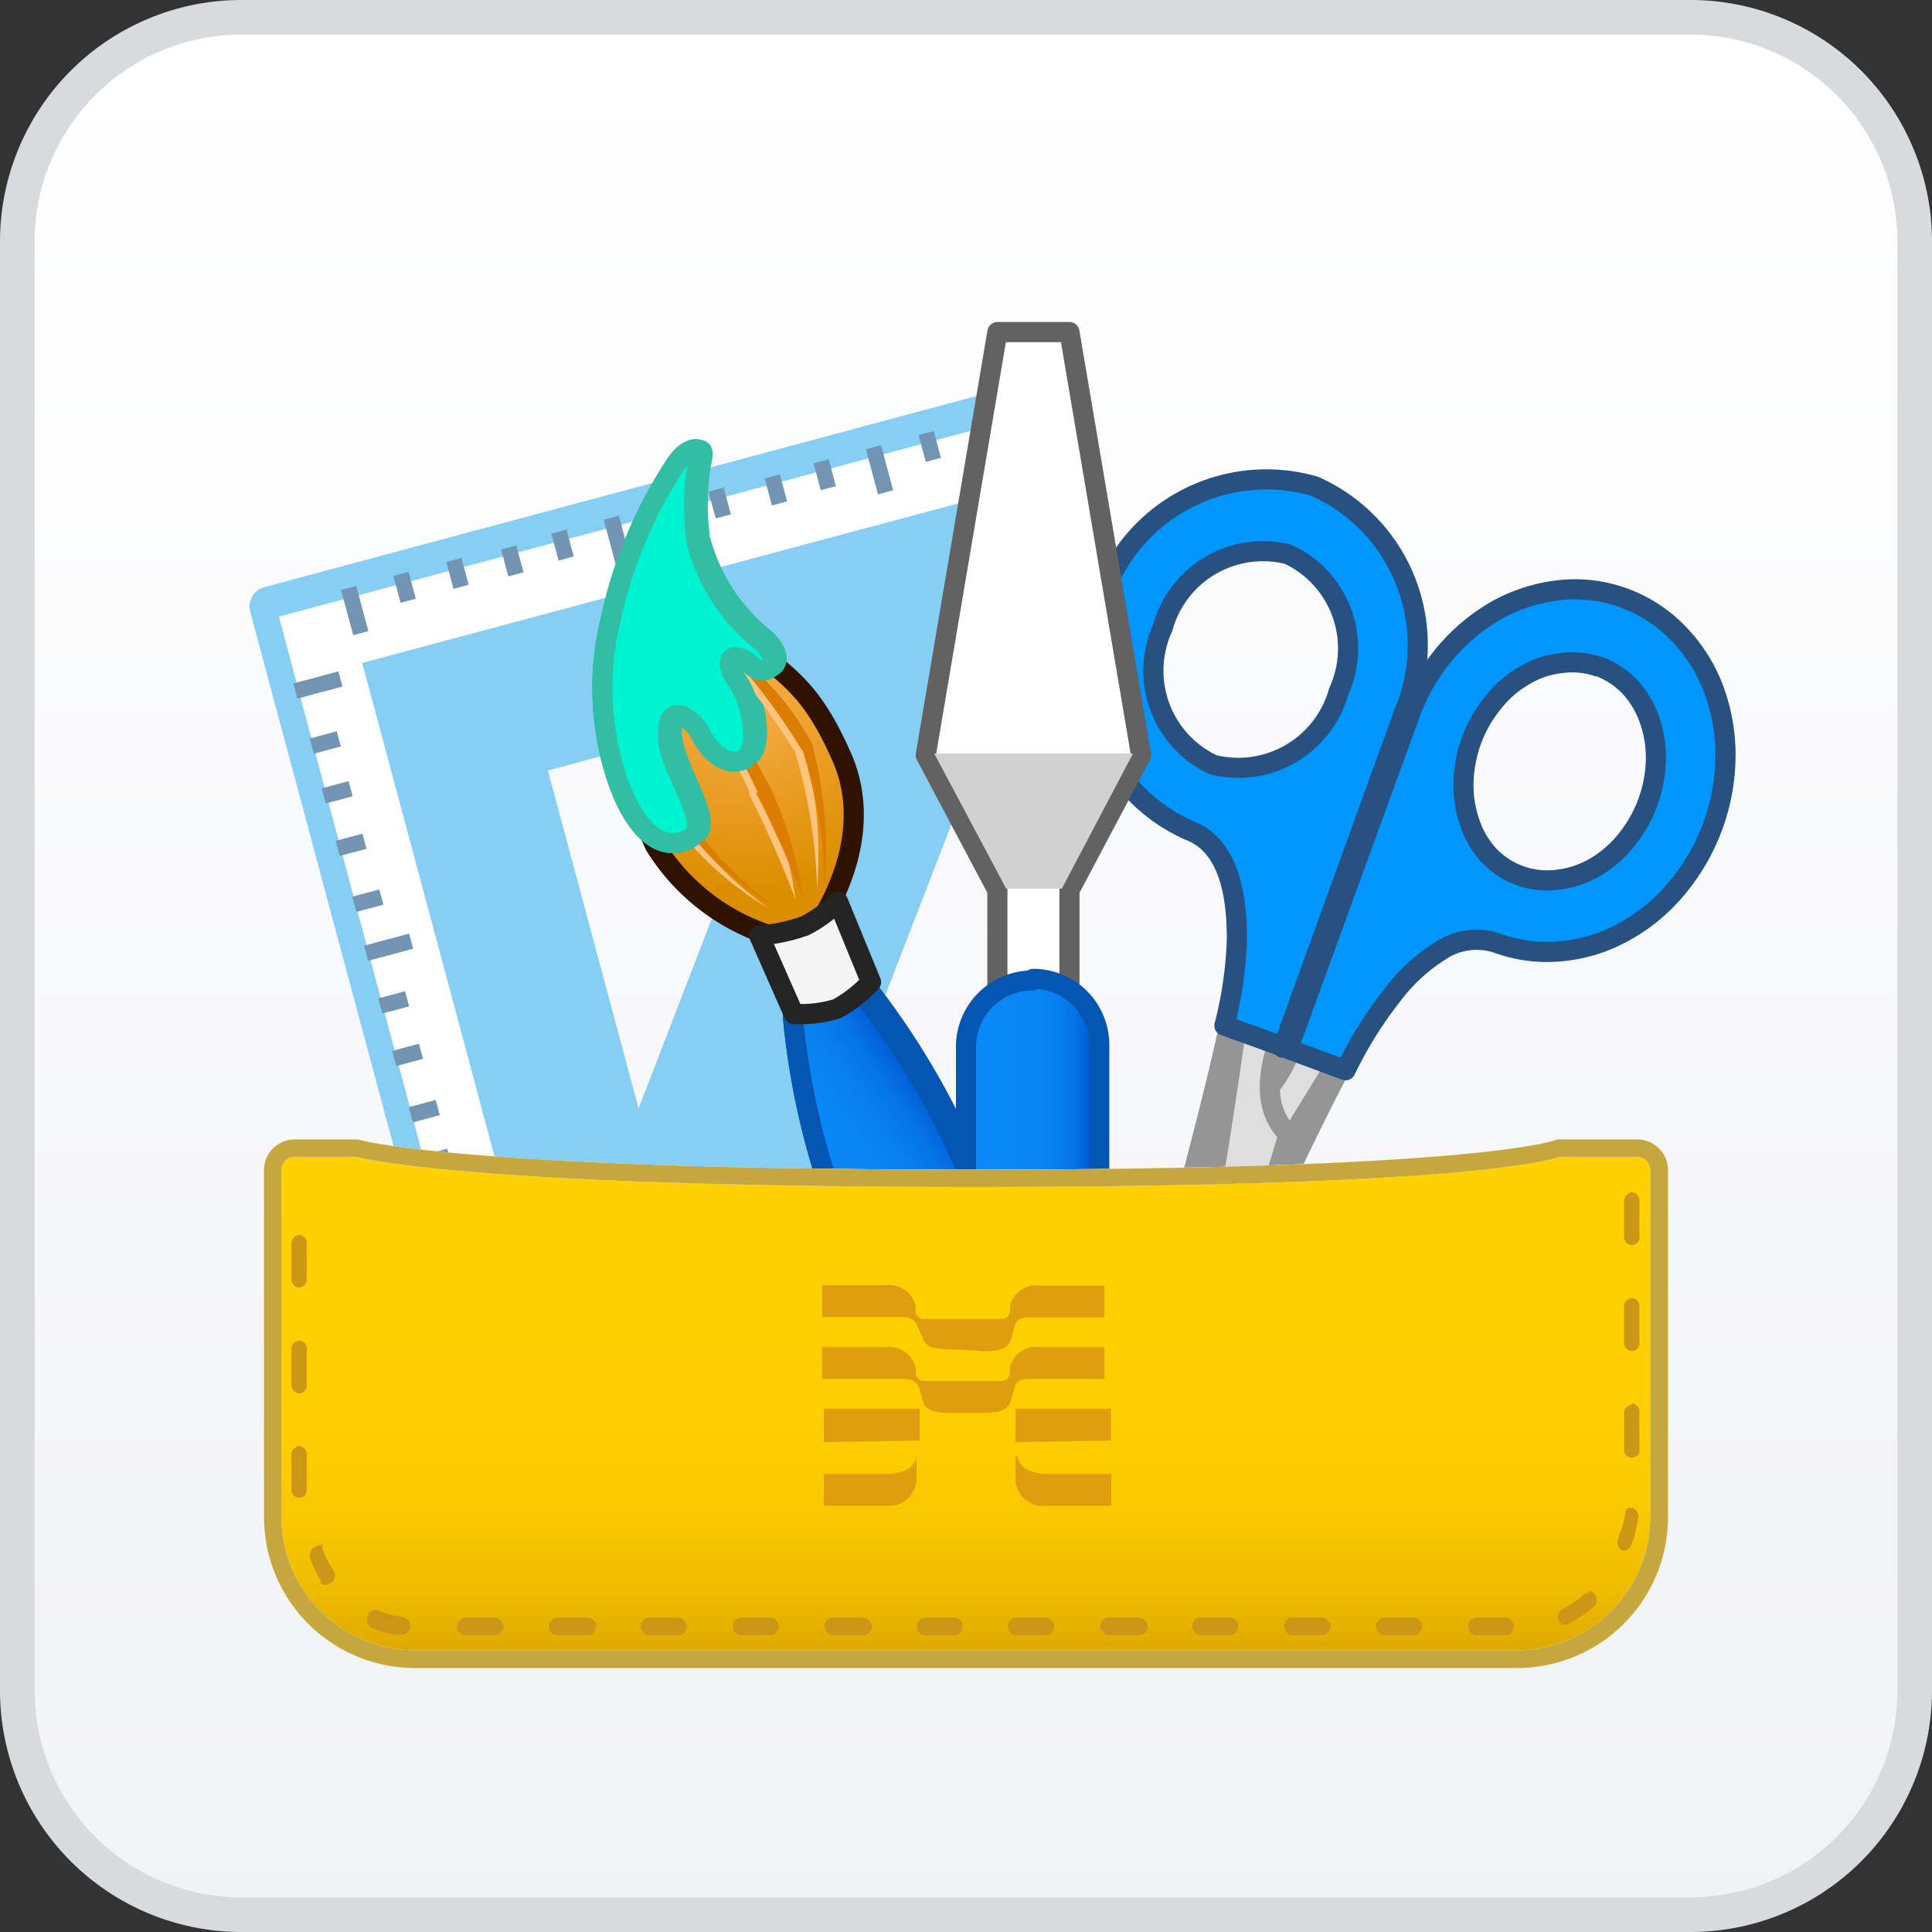 <svg id="Layer_1" data-name="Layer 1" xmlns="http://www.w3.org/2000/svg" xmlns:xlink="http://www.w3.org/1999/xlink" viewBox="0 0 48 48"><rect x="0" y="0" width="48" height="48" fill="#333333" stroke="none"/><defs><style>.cls-1,.cls-16,.cls-18,.cls-21,.cls-23,.cls-28,.cls-32,.cls-8{fill:none;}.cls-2{fill:url(#linear-gradient);}.cls-3{fill:#d9dadd;}.cls-4,.cls-9{fill:#dedede;}.cls-4,.cls-5,.cls-9{stroke:#959595;}.cls-11,.cls-16,.cls-17,.cls-18,.cls-19,.cls-21,.cls-23,.cls-24,.cls-28,.cls-29,.cls-32,.cls-4,.cls-5,.cls-8,.cls-9{stroke-linecap:round;stroke-linejoin:round;}.cls-4{stroke-width:0.5px;}.cls-5{fill:#c4c4c4;}.cls-5,.cls-8,.cls-9{stroke-width:0.5px;}.cls-17,.cls-6{fill:#4193ff;}.cls-7{fill:#0095ff;}.cls-8{stroke:#275181;}.cls-10{clip-path:url(#clip-path);}.cls-11{fill:#86cef4;stroke:#86cef4;}.cls-12,.cls-29{fill:#fff;}.cls-13{fill:#7295b4;}.cls-14{fill:#fdc687;}.cls-15{fill:url(#radial-gradient);}.cls-16{stroke:#2f1200;stroke-width:0.5px;}.cls-17,.cls-18,.cls-23,.cls-32{stroke:#0555b2;}.cls-17,.cls-19{stroke-width:0.5px;}.cls-18,.cls-21{stroke-width:0.5px;}.cls-19,.cls-20{fill:#6fffe4;}.cls-19,.cls-21,.cls-28{stroke:#32bea4;}.cls-22{fill:url(#linear-gradient-2);}.cls-23,.cls-24,.cls-28{stroke-width:0.5px;}.cls-24{fill:#f5f5f5;stroke:#242424;}.cls-25{fill:#ffc47d;}.cls-26{fill:#db7d00;}.cls-27{fill:#00f3d0;}.cls-29{stroke:#626262;}.cls-29,.cls-32{stroke-width:0.5px;}.cls-30{fill:#d1d1d1;}.cls-31{fill:url(#linear-gradient-3);}.cls-33{fill:#edb12b;}.cls-34{fill:#ffd33e;}.cls-35{fill:url(#linear-gradient-4);}.cls-36{fill:#c6a73f;}.cls-37{fill:#ce9616;}.cls-38{fill:#de9e0e;}</style><linearGradient id="linear-gradient" x1="270.95" y1="816.55" x2="270.95" y2="815.69" gradientTransform="matrix(55, 0, 0, -55, -14878.08, 44911.37)" gradientUnits="userSpaceOnUse"><stop offset="0" stop-color="#fff"/><stop offset="1" stop-color="#f1f2f6"/></linearGradient><clipPath id="clip-path"><rect class="cls-1" x="5.06" y="6.56" width="21.19" height="29.9"/></clipPath><radialGradient id="radial-gradient" cx="18.42" cy="17.35" r="4.7" gradientTransform="translate(0 0.02)" gradientUnits="userSpaceOnUse"><stop offset="0" stop-color="#f7ae4c"/><stop offset="1" stop-color="#dd8e00"/></radialGradient><linearGradient id="linear-gradient-2" x1="20.71" y1="32.42" x2="24.99" y2="29.54" gradientUnits="userSpaceOnUse"><stop offset="0" stop-color="#0989f8"/><stop offset="0.49" stop-color="#0987f7"/><stop offset="0.66" stop-color="#0880f1"/><stop offset="0.79" stop-color="#0675e8"/><stop offset="0.89" stop-color="#0464db"/><stop offset="0.97" stop-color="#014eca"/><stop offset="1" stop-color="#0046c4"/></linearGradient><linearGradient id="linear-gradient-3" x1="24.04" y1="30.84" x2="27.32" y2="30.84" xlink:href="#linear-gradient-2"/><linearGradient id="linear-gradient-4" x1="24" y1="28.52" x2="24" y2="41.22" gradientUnits="userSpaceOnUse"><stop offset="0" stop-color="#ffd100"/><stop offset="0.53" stop-color="#fdcf00"/><stop offset="0.72" stop-color="#f8c800"/><stop offset="0.86" stop-color="#eebd00"/><stop offset="0.97" stop-color="#e1ac00"/><stop offset="1" stop-color="#dba500"/></linearGradient></defs><path class="cls-2" d="M42,47.57H6A5.58,5.58,0,0,1,.43,42V6A5.58,5.58,0,0,1,6,.43H42A5.58,5.58,0,0,1,47.57,6V42A5.58,5.58,0,0,1,42,47.57Z"/><path class="cls-3" d="M6,.86A5.14,5.14,0,0,0,.86,6V42A5.14,5.14,0,0,0,6,47.14H42A5.14,5.14,0,0,0,47.14,42V6A5.14,5.14,0,0,0,42,.86H6M6,0H42a6,6,0,0,1,6,6V42a6,6,0,0,1-6,6H6a6,6,0,0,1-6-6V6A6,6,0,0,1,6,0Z"/><path id="패스_151570" data-name="패스 151570" class="cls-4" d="M30.41,27.64c0-.13,1.06.17,1.75-1.8,1.09-3.08,1.27.46,1.27.46s-.51.87-2.1,4.26-4.27,9.31-4.27,9.31-1.08.07-.52-1.59"/><path id="빼기_1474" data-name="빼기 1474" class="cls-5" d="M26.81,39.83h0a.69.69,0,0,0,.25,0c0-.06,2.69-5.95,4.27-9.31s2.1-4.25,2.1-4.26h0s0-.1,0-.21c-.6,1-1.76,2.83-2.78,4.59-.5.86-1.22,2.33-2.13,4.39-.76,1.69-1.49,3.42-2,4.57A.51.51,0,0,0,26.81,39.83Z"/><path id="빼기_1473-3" data-name="빼기 1473-3" class="cls-6" d="M32,26.06l1.43.53a10,10,0,0,1,1.15-1.85,4.45,4.45,0,0,1,1.21-1.12,1.61,1.61,0,0,1,1.43-.18,3.62,3.62,0,0,0,1.6.19,3.91,3.91,0,0,0,1.53-.48,4.49,4.49,0,0,0,1.3-1.07,5.17,5.17,0,0,0,1.22-3.34,4.7,4.7,0,0,0-.31-1.66,4,4,0,0,0-.87-1.35,3.56,3.56,0,0,0-2.93-1.07,4.19,4.19,0,0,0-1.54.48,4.77,4.77,0,0,0-1.3,1.07,5,5,0,0,0-.9,1.56Zm7.73-9.5a2.08,2.08,0,0,1,.77.51,2.38,2.38,0,0,1,.48.81,2.83,2.83,0,0,1,.16,1,3.29,3.29,0,0,1-.74,2,2.83,2.83,0,0,1-.76.66,2.36,2.36,0,0,1-.89.31A2,2,0,0,1,37,21.26a2.21,2.21,0,0,1-.48-.81,2.78,2.78,0,0,1-.16-1,3.27,3.27,0,0,1,.74-2,2.66,2.66,0,0,1,.76-.66,2.2,2.2,0,0,1,.89-.31A2,2,0,0,1,39.7,16.56Z"/><path id="빼기_1473-4" data-name="빼기 1473-4" class="cls-7" d="M31.9,26.13l1.44.52a10.26,10.26,0,0,1,1.14-1.84,4.3,4.3,0,0,1,1.21-1.12,1.67,1.67,0,0,1,1.44-.19,3.43,3.43,0,0,0,1.59.2,3.91,3.91,0,0,0,1.53-.48,4.49,4.49,0,0,0,1.3-1.07,5.17,5.17,0,0,0,1.22-3.34,4.69,4.69,0,0,0-.31-1.65,4.06,4.06,0,0,0-.87-1.36,3.56,3.56,0,0,0-2.93-1.06,3.85,3.85,0,0,0-1.54.48,4.59,4.59,0,0,0-1.3,1.07,5.17,5.17,0,0,0-.9,1.56Zm7.73-9.49a2,2,0,0,1,.77.51,2.25,2.25,0,0,1,.48.8A2.83,2.83,0,0,1,41,19a3.29,3.29,0,0,1-.74,2,2.83,2.83,0,0,1-.76.66,2.36,2.36,0,0,1-.89.31A1.93,1.93,0,0,1,37,21.33a2.27,2.27,0,0,1-.49-.8,2.83,2.83,0,0,1-.16-1,3.29,3.29,0,0,1,.74-2,2.83,2.83,0,0,1,.76-.66,2.43,2.43,0,0,1,.89-.31A2.05,2.05,0,0,1,39.63,16.64Z"/><path id="빼기_1473-5" data-name="빼기 1473-5" class="cls-8" d="M32,26.06l1.43.53a10,10,0,0,1,1.15-1.85,4.45,4.45,0,0,1,1.21-1.12,1.61,1.61,0,0,1,1.43-.18,3.62,3.62,0,0,0,1.6.19,3.91,3.91,0,0,0,1.53-.48,4.49,4.49,0,0,0,1.3-1.07,5.17,5.17,0,0,0,1.22-3.34,4.7,4.7,0,0,0-.31-1.66,4,4,0,0,0-.87-1.35,3.56,3.56,0,0,0-2.93-1.07,4.19,4.19,0,0,0-1.54.48,4.77,4.77,0,0,0-1.3,1.07,5,5,0,0,0-.9,1.56Zm7.73-9.5a2.08,2.08,0,0,1,.77.51,2.38,2.38,0,0,1,.48.81,2.83,2.83,0,0,1,.16,1,3.29,3.29,0,0,1-.74,2,2.83,2.83,0,0,1-.76.66,2.36,2.36,0,0,1-.89.31A2,2,0,0,1,37,21.26a2.21,2.21,0,0,1-.48-.81,2.78,2.78,0,0,1-.16-1,3.27,3.27,0,0,1,.74-2,2.66,2.66,0,0,1,.76-.66,2.2,2.2,0,0,1,.89-.31A2,2,0,0,1,39.7,16.56Z"/><path id="패스_151570-2" data-name="패스 151570-2" class="cls-9" d="M30.58,25.27s-.17,1-1.13,4.61-2.71,9.87-2.71,9.87.78.74,1.42-.88A98,98,0,0,0,32,28.23c.1-.09-.92-.55-.18-2.5C33,22.67,30.58,25.27,30.58,25.27Z"/><path id="빼기_1474-2" data-name="빼기 1474-2" class="cls-5" d="M27,39.88h0a.68.68,0,0,1-.22-.12c0-.06,1.76-6.3,2.71-9.88s1.13-4.61,1.13-4.61h0l.15-.16c-.15,1.12-.47,3.3-.82,5.3-.17,1-.57,2.57-1.19,4.73-.51,1.79-1.07,3.58-1.44,4.77A.58.58,0,0,1,27,39.88Z"/><path id="빼기_1473-6" data-name="빼기 1473-6" class="cls-6" d="M31.86,26l-1.44-.52a9.7,9.7,0,0,0,.31-2.15c0-1-.16-2.32-1.19-2.7A4.32,4.32,0,0,1,27.33,15a4.31,4.31,0,0,1,5.33-2.92,4.32,4.32,0,0,1,2.21,5.66l-3,8.29ZM32,13.77a2.58,2.58,0,0,0-3.11,1.82A2.58,2.58,0,0,0,30.14,19a2.59,2.59,0,0,0,3.12-1.82A2.58,2.58,0,0,0,32,13.77Z"/><path id="빼기_1473-7" data-name="빼기 1473-7" class="cls-7" d="M31.79,26.08l-1.43-.53a10.33,10.33,0,0,0,.31-2.15c0-1-.15-2.32-1.19-2.7A4.33,4.33,0,0,1,27.28,15a4.32,4.32,0,0,1,5.34-2.9,4.32,4.32,0,0,1,2.2,5.67l-3,8.28ZM32,13.83a2.56,2.56,0,0,0-3.11,1.82A2.55,2.55,0,0,0,30.09,19a2.57,2.57,0,0,0,3.12-1.81A2.58,2.58,0,0,0,32,13.83Z"/><path id="빼기_1473-8" data-name="빼기 1473-8" class="cls-8" d="M31.86,26l-1.44-.52a9.7,9.7,0,0,0,.31-2.15c0-1-.16-2.32-1.19-2.7A4.32,4.32,0,0,1,27.33,15a4.31,4.31,0,0,1,5.33-2.92,4.32,4.32,0,0,1,2.21,5.66l-3,8.29ZM32,13.77a2.58,2.58,0,0,0-3.11,1.82A2.58,2.58,0,0,0,30.14,19a2.59,2.59,0,0,0,3.12-1.82A2.58,2.58,0,0,0,32,13.77Z"/><g class="cls-10"><path id="빼기_1463" data-name="빼기 1463" class="cls-11" d="M13.29,39.64,6.7,15.07,27.34,9.53l-11.61,30M13,18.79l2.78,10.36,4.78-12.39Z"/><path id="합치기_2353-3" data-name="합치기 2353-3" class="cls-12" d="M6.93,15.32,27.19,9.88l-.74,1.92L9,16.47l6.39,23.84-1.06,2.74Z"/><rect id="사각형_152388" data-name="사각형 152388" class="cls-13" x="7.32" y="16.82" width="1.16" height="0.39" transform="translate(-4.14 2.63) rotate(-15.01)"/><rect id="사각형_152390" data-name="사각형 152390" class="cls-13" x="7.68" y="18.18" width="0.69" height="0.39" transform="matrix(0.97, -0.26, 0.26, 0.97, -4.48, 2.71)"/><rect id="사각형_152398" data-name="사각형 152398" class="cls-13" x="9.43" y="24.71" width="0.69" height="0.39" transform="translate(-6.11 3.38) rotate(-15.01)"/><rect id="사각형_152403" data-name="사각형 152403" class="cls-13" x="11.18" y="31.23" width="0.69" height="0.39" transform="translate(-7.74 4.06) rotate(-15.01)"/><rect id="사각형_152408" data-name="사각형 152408" class="cls-13" x="12.88" y="37.57" width="0.69" height="0.39" transform="matrix(0.97, -0.26, 0.26, 0.97, -9.33, 4.71)"/><rect id="사각형_152392" data-name="사각형 152392" class="cls-13" x="8.38" y="20.79" width="0.69" height="0.39" transform="translate(-5.14 2.98) rotate(-15.01)"/><rect id="사각형_152396" data-name="사각형 152396" class="cls-13" x="10.13" y="27.31" width="0.69" height="0.39" transform="matrix(0.97, -0.26, 0.26, 0.97, -6.77, 3.65)"/><rect id="사각형_152401" data-name="사각형 152401" class="cls-13" x="11.88" y="33.84" width="0.69" height="0.39" transform="translate(-8.4 4.33) rotate(-15.01)"/><rect id="사각형_152406" data-name="사각형 152406" class="cls-13" x="13.58" y="40.18" width="0.69" height="0.39" transform="translate(-9.98 4.98) rotate(-15.01)"/><rect id="사각형_152391" data-name="사각형 152391" class="cls-13" x="8.03" y="19.49" width="0.69" height="0.39" transform="translate(-4.81 2.84) rotate(-15.01)"/><rect id="사각형_152397" data-name="사각형 152397" class="cls-13" x="9.78" y="26.01" width="0.69" height="0.39" transform="translate(-6.44 3.52) rotate(-15.01)"/><rect id="사각형_152402" data-name="사각형 152402" class="cls-13" x="11.53" y="32.53" width="0.69" height="0.39" transform="matrix(0.97, -0.26, 0.26, 0.97, -8.07, 4.19)"/><rect id="사각형_152407" data-name="사각형 152407" class="cls-13" x="13.23" y="38.87" width="0.69" height="0.39" transform="matrix(0.97, -0.26, 0.26, 0.97, -9.65, 4.85)"/><rect id="사각형_152393" data-name="사각형 152393" class="cls-13" x="8.73" y="22.1" width="0.69" height="0.39" transform="matrix(0.97, -0.26, 0.26, 0.97, -5.46, 3.11)"/><rect id="사각형_152395" data-name="사각형 152395" class="cls-13" x="10.48" y="28.62" width="0.69" height="0.39" transform="translate(-7.09 3.79) rotate(-15.01)"/><rect id="사각형_152400" data-name="사각형 152400" class="cls-13" x="12.23" y="35.14" width="0.69" height="0.39" transform="matrix(0.97, -0.26, 0.26, 0.97, -8.72, 4.46)"/><rect id="사각형_152405" data-name="사각형 152405" class="cls-13" x="13.93" y="41.48" width="0.69" height="0.39" transform="matrix(0.97, -0.26, 0.26, 0.97, -10.31, 5.12)"/><rect id="사각형_152389" data-name="사각형 152389" class="cls-13" x="9.07" y="23.34" width="1.16" height="0.39" transform="translate(-5.76 3.3) rotate(-15.01)"/><rect id="사각형_152394" data-name="사각형 152394" class="cls-13" x="10.82" y="29.86" width="1.16" height="0.39" transform="matrix(0.97, -0.26, 0.26, 0.97, -7.39, 3.98)"/><rect id="사각형_152399" data-name="사각형 152399" class="cls-13" x="12.57" y="36.39" width="1.16" height="0.39" transform="translate(-9.02 4.65) rotate(-15.01)"/><rect id="사각형_152388-2" data-name="사각형 152388-2" class="cls-13" x="8.62" y="14.59" width="0.39" height="1.16" transform="translate(-3.63 2.8) rotate(-15.01)"/><rect id="사각형_152390-2" data-name="사각형 152390-2" class="cls-13" x="9.86" y="14.25" width="0.39" height="0.69" transform="translate(-3.44 3.1) rotate(-15.01)"/><rect id="사각형_152398-2" data-name="사각형 152398-2" class="cls-13" x="16.38" y="12.5" width="0.39" height="0.69" transform="translate(-2.76 4.73) rotate(-15.01)"/><rect id="사각형_152403-2" data-name="사각형 152403-2" class="cls-13" x="22.91" y="10.75" width="0.39" height="0.69" transform="translate(-2.09 6.36) rotate(-15.01)"/><rect id="사각형_152392-2" data-name="사각형 152392-2" class="cls-13" x="12.47" y="13.55" width="0.39" height="0.69" transform="matrix(0.97, -0.26, 0.26, 0.97, -3.17, 3.75)"/><rect id="사각형_152396-2" data-name="사각형 152396-2" class="cls-13" x="18.99" y="11.8" width="0.39" height="0.69" transform="matrix(0.97, -0.26, 0.26, 0.97, -2.49, 5.38)"/><rect id="사각형_152401-2" data-name="사각형 152401-2" class="cls-13" x="25.52" y="10.05" width="0.39" height="0.69" transform="translate(-1.82 7.01) rotate(-15.01)"/><rect id="사각형_152391-2" data-name="사각형 152391-2" class="cls-13" x="11.17" y="13.9" width="0.39" height="0.69" transform="translate(-3.3 3.43) rotate(-15.01)"/><rect id="사각형_152397-2" data-name="사각형 152397-2" class="cls-13" x="17.69" y="12.15" width="0.39" height="0.69" transform="translate(-2.63 5.06) rotate(-15.01)"/><rect id="사각형_152402-2" data-name="사각형 152402-2" class="cls-13" x="24.21" y="10.4" width="0.39" height="0.69" transform="translate(-1.95 6.69) rotate(-15.01)"/><rect id="사각형_152393-2" data-name="사각형 152393-2" class="cls-13" x="13.78" y="13.2" width="0.39" height="0.69" transform="translate(-3.03 4.08) rotate(-15.01)"/><rect id="사각형_152395-2" data-name="사각형 152395-2" class="cls-13" x="20.3" y="11.45" width="0.39" height="0.69" transform="translate(-2.36 5.71) rotate(-15.01)"/><rect id="사각형_152389-2" data-name="사각형 152389-2" class="cls-13" x="15.14" y="12.84" width="0.39" height="1.16" transform="translate(-2.95 4.43) rotate(-15.01)"/><rect id="사각형_152394-2" data-name="사각형 152394-2" class="cls-13" x="21.66" y="11.09" width="0.39" height="1.16" transform="translate(-2.28 6.06) rotate(-15.01)"/></g><path id="패스_151564-3" data-name="패스 151564-3" class="cls-14" d="M17.28,11.46a11.45,11.45,0,0,0-1.79,4.43A9.38,9.38,0,0,0,16.27,21,5.25,5.25,0,0,0,20,23.44s1.94-2.31.91-4.64S19.2,16.88,17.77,15A3.24,3.24,0,0,1,17.28,11.46Z"/><path id="패스_151564-4" data-name="패스 151564-4" class="cls-15" d="M17.35,11.38a11.56,11.56,0,0,0-1.76,4.44,9.42,9.42,0,0,0,.81,5.1,5.27,5.27,0,0,0,3.73,2.43S22.05,21,21,18.71s-1.7-1.92-3.14-3.81A3.24,3.24,0,0,1,17.35,11.38Z"/><path id="패스_151564-5" data-name="패스 151564-5" class="cls-16" d="M17.28,11.46a11.45,11.45,0,0,0-1.79,4.43A9.38,9.38,0,0,0,16.27,21,5.25,5.25,0,0,0,20,23.44s1.94-2.31.91-4.64S19.2,16.88,17.77,15A3.24,3.24,0,0,1,17.28,11.46Z"/><path id="패스_151565-4" data-name="패스 151565-4" class="cls-17" d="M19.86,25.2l1.67-.67A19.27,19.27,0,0,1,24,28.66C25.39,31.52,27,36,27,36l-3.1,1.25s-1.95-4.3-3-7.31A19.74,19.74,0,0,1,19.86,25.2Z"/><path id="패스_151565-5" data-name="패스 151565-5" class="cls-6" d="M19.7,25.27l1.66-.67a18.66,18.66,0,0,1,2.5,4.12c1.36,2.87,3,7.33,3,7.33l-3.1,1.25S21.78,33,20.77,30A18.83,18.83,0,0,1,19.7,25.27Z"/><path id="패스_151565-6" data-name="패스 151565-6" class="cls-12" d="M19.86,25.2l1.67-.67A19.27,19.27,0,0,1,24,28.66C25.39,31.52,27,36,27,36l-3.1,1.25s-1.95-4.3-3-7.31A19.74,19.74,0,0,1,19.86,25.2Z"/><path id="패스_151565-7" data-name="패스 151565-7" class="cls-18" d="M19.7,25.27l1.66-.67a18.66,18.66,0,0,1,2.5,4.12c1.36,2.87,3,7.33,3,7.33l-3.1,1.25S21.78,33,20.77,30A18.83,18.83,0,0,1,19.7,25.27Z"/><path id="패스_151567-4" data-name="패스 151567-4" class="cls-19" d="M17.41,11.18c-.08,0-.21-.14-.5.26a11.36,11.36,0,0,0-1.65,3.91,7.15,7.15,0,0,0,.2,4.07c.5,1.35,1.19,1.71,1.78,1.36s-.57-1.74-.55-2.61.68-.26.81,0,.51.8,1,.67.35-1.34-.1-2,.06-.69.37-.37.86,0,.25-.59a4.67,4.67,0,0,1-1.63-2.51,6.3,6.3,0,0,1,0-1.68C17.46,11.28,17.49,11.23,17.41,11.18Z"/><path id="패스_151567-5" data-name="패스 151567-5" class="cls-20" d="M17.31,11.25c-.08-.05-.2-.15-.5.25a11.37,11.37,0,0,0-1.64,3.9,7.11,7.11,0,0,0,.2,4.06c.5,1.36,1.19,1.71,1.78,1.36s-.58-1.73-.56-2.6.69-.27.81,0,.51.81,1,.68.36-1.34-.09-2,.05-.69.36-.37.86,0,.26-.59a4.65,4.65,0,0,1-1.64-2.51,6.67,6.67,0,0,1,0-1.67C17.37,11.34,17.4,11.29,17.31,11.25Z"/><path id="패스_151567-6" data-name="패스 151567-6" class="cls-12" d="M17.41,11.18c-.08,0-.21-.14-.5.26a11.36,11.36,0,0,0-1.65,3.91,7.15,7.15,0,0,0,.2,4.07c.5,1.35,1.19,1.71,1.78,1.36s-.57-1.74-.55-2.61.68-.26.81,0,.51.8,1,.67.35-1.34-.1-2,.06-.69.37-.37.86,0,.25-.59a4.67,4.67,0,0,1-1.63-2.51,6.3,6.3,0,0,1,0-1.68C17.46,11.28,17.49,11.23,17.41,11.18Z"/><path id="패스_151567-7" data-name="패스 151567-7" class="cls-21" d="M17.31,11.25c-.08-.05-.2-.15-.5.25a11.37,11.37,0,0,0-1.64,3.9,7.11,7.11,0,0,0,.2,4.06c.5,1.36,1.19,1.71,1.78,1.36s-.58-1.73-.56-2.6.69-.27.81,0,.51.81,1,.68.36-1.34-.09-2,.05-.69.36-.37.86,0,.26-.59a4.65,4.65,0,0,1-1.64-2.51,6.67,6.67,0,0,1,0-1.67C17.37,11.34,17.4,11.29,17.31,11.25Z"/><path id="패스_151564-8" data-name="패스 151564-8" class="cls-1" d="M17.28,11.46a11.45,11.45,0,0,0-1.79,4.43A9.38,9.38,0,0,0,16.27,21,5.27,5.27,0,0,0,20,23.44s1.94-2.31.91-4.64S19.2,16.88,17.77,15A3.24,3.24,0,0,1,17.28,11.46Z"/><path id="패스_151565-8" data-name="패스 151565-8" class="cls-6" d="M19.7,25.27l1.66-.67a18.66,18.66,0,0,1,2.5,4.12c1.36,2.87,3,7.33,3,7.33l-3.1,1.25S21.78,33,20.77,30A19.27,19.27,0,0,1,19.7,25.27Z"/><path id="패스_151565-9" data-name="패스 151565-9" class="cls-22" d="M19.86,25.2l1.66-.68A18.59,18.59,0,0,1,24,28.63C25.42,31.49,27,36,27,36L24,37.22s-2-4.29-3-7.29A18.91,18.91,0,0,1,19.86,25.2Z"/><path id="패스_151565-10" data-name="패스 151565-10" class="cls-23" d="M19.7,25.27l1.66-.67a18.66,18.66,0,0,1,2.5,4.12c1.36,2.87,3,7.33,3,7.33l-3.1,1.25S21.78,33,20.77,30A19.27,19.27,0,0,1,19.7,25.27Z"/><path id="패스_151566-2" data-name="패스 151566-2" class="cls-24" d="M18.86,23.24A4.11,4.11,0,0,0,20,23a3.2,3.2,0,0,0,.82-.6l.82,2a3.36,3.36,0,0,1-.84.66,3.05,3.05,0,0,1-1.08.13Z"/><path id="합치기_2358" data-name="합치기 2358" class="cls-25" d="M16.64,20.3a7.68,7.68,0,0,1-1-3.2,11,11,0,0,0,1.22,3.18,9,9,0,0,0,2.23,2.28A7.8,7.8,0,0,1,16.64,20.3Zm2-.59c-.7-1.47-1.7-3.26-1.7-3.26a20.91,20.91,0,0,1,2,3.12,9.45,9.45,0,0,1,.82,2.76A27.14,27.14,0,0,0,18.6,19.71Zm1.08-1.07a16,16,0,0,0-2-2.62,6.76,6.76,0,0,1,2.26,2.49,10.79,10.79,0,0,1,.32,3.58,13,13,0,0,0-.56-3.45Z"/><path id="합치기_2359" data-name="합치기 2359" class="cls-26" d="M16.83,20.29a7.58,7.58,0,0,1-1-3.21,11,11,0,0,0,1.22,3.18,8.79,8.79,0,0,0,2.23,2.28A7.68,7.68,0,0,1,16.83,20.29Zm2-.6c-.69-1.46-1.7-3.26-1.7-3.26a21.49,21.49,0,0,1,2,3.12,9.64,9.64,0,0,1,.82,2.76A25.79,25.79,0,0,0,18.78,19.69Zm1.09-1.06a16.12,16.12,0,0,0-2-2.63,6.76,6.76,0,0,1,2.26,2.49,10.81,10.81,0,0,1,.31,3.58,12.55,12.55,0,0,0-.55-3.44Z"/><path id="패스_151567-8" data-name="패스 151567-8" class="cls-20" d="M17.31,11.25c-.08-.05-.2-.15-.5.25a11.37,11.37,0,0,0-1.64,3.9,7.11,7.11,0,0,0,.2,4.06c.5,1.36,1.19,1.71,1.78,1.36s-.58-1.73-.56-2.6.69-.27.81,0,.51.81,1,.68.36-1.34-.09-2,.05-.69.36-.37.86,0,.26-.59a4.57,4.57,0,0,1-1.63-2.51,6.23,6.23,0,0,1,0-1.67C17.37,11.34,17.4,11.29,17.31,11.25Z"/><path id="패스_151567-9" data-name="패스 151567-9" class="cls-27" d="M17.39,11.16c-.08,0-.2-.14-.5.26a11.38,11.38,0,0,0-1.62,3.91,7.24,7.24,0,0,0,.22,4.07c.51,1.35,1.2,1.7,1.79,1.35s-.59-1.73-.57-2.6.68-.27.81,0,.51.8,1,.66.35-1.33-.1-2,.05-.69.36-.37.86,0,.25-.59a4.59,4.59,0,0,1-1.64-2.51,6.23,6.23,0,0,1,0-1.67C17.45,11.26,17.48,11.21,17.39,11.16Z"/><path id="패스_151567-10" data-name="패스 151567-10" class="cls-28" d="M17.31,11.25c-.08-.05-.2-.15-.5.25a11.37,11.37,0,0,0-1.64,3.9,7.11,7.11,0,0,0,.2,4.06c.5,1.36,1.19,1.71,1.78,1.36s-.58-1.73-.56-2.6.69-.27.81,0,.51.81,1,.68.36-1.34-.09-2,.05-.69.36-.37.86,0,.26-.59a4.57,4.57,0,0,1-1.63-2.51,6.23,6.23,0,0,1,0-1.67C17.37,11.34,17.4,11.29,17.31,11.25Z"/><path id="합치기_2350" data-name="합치기 2350" class="cls-29" d="M24.78,25.58V22.12L23,18.76,24.78,8.25h1.79l1.78,10.51-1.78,3.36v3.46Z"/><path id="패스_151539" data-name="패스 151539" class="cls-30" d="M25,22.08h1.38l1.77-3.36H23.21Z"/><path id="사각형_152332-2" data-name="사각형 152332-2" class="cls-6" d="M25.67,24.32h0A1.64,1.64,0,0,1,27.31,26h0v11.4H24V26a1.65,1.65,0,0,1,1.64-1.64Z"/><path id="사각형_152332-3" data-name="사각형 152332-3" class="cls-31" d="M25.68,24.32h0A1.64,1.64,0,0,1,27.32,26h0v11.4H24V26a1.64,1.64,0,0,1,1.64-1.64Z"/><path id="사각형_152332-4" data-name="사각형 152332-4" class="cls-32" d="M25.67,24.32h0A1.64,1.64,0,0,1,27.31,26h0v11.4H24V26a1.65,1.65,0,0,1,1.64-1.64Z"/><path id="합치기_2355-4" data-name="합치기 2355-4" class="cls-33" d="M26,37.59a.69.69,0,0,1-.77-.59v-.63h0s0,.43.77.43h1.57v.79Zm-5.53,0V36.8H22c.76,0,.76-.43.76-.43h0v.53a.69.69,0,0,1-.67.7H20.43Zm0-1.57v-.79h2.38V36Zm4.76,0v-.79h2.38V36Zm-1.65-.74c-.2,0-.58,0-.65-.27l-.08-.29c-.06-.24-.21-.28-.45-.28H20.43v-.79H22a.67.67,0,0,1,.75.52l0,.14a.2.2,0,0,0,.23.18h1.87a.21.21,0,0,0,.24-.17h0l0-.14a.67.67,0,0,1,.75-.52h1.61v.79H25.64c-.24,0-.38,0-.45.28l-.08.29c-.07.26-.45.27-.65.27Zm0-1.58c-.2,0-.58,0-.65-.27l-.08-.29c-.06-.24-.21-.28-.45-.28H20.43v-.79H22a.68.68,0,0,1,.75.52,1.27,1.27,0,0,1,0,.15.22.22,0,0,0,.23.18h1.87a.22.22,0,0,0,.24-.18h0l0-.15a.68.68,0,0,1,.75-.52h1.61v.79H25.64c-.24,0-.38,0-.45.28l-.08.29c-.07.26-.45.27-.65.27Z"/><path id="합치기_2355-5" data-name="합치기 2355-5" class="cls-12" d="M26,37.59a.69.69,0,0,1-.77-.59v-.63h0s0,.43.77.43h1.57v.79Zm-5.53,0V36.8H22c.76,0,.76-.43.76-.43h0v.53a.69.69,0,0,1-.67.7H20.43Zm0-1.57v-.79h2.38V36Zm4.76,0v-.79h2.38V36Zm-1.65-.74c-.2,0-.58,0-.65-.27l-.08-.29c-.06-.24-.21-.28-.45-.28H20.43v-.79H22a.67.67,0,0,1,.75.52l0,.14a.2.2,0,0,0,.23.18h1.87a.21.21,0,0,0,.24-.17h0l0-.14a.67.67,0,0,1,.75-.52h1.61v.79H25.64c-.24,0-.38,0-.45.28l-.08.29c-.07.26-.45.27-.65.27Zm0-1.58c-.2,0-.58,0-.65-.27l-.08-.29c-.06-.24-.21-.28-.45-.28H20.43v-.79H22a.68.68,0,0,1,.75.52,1.27,1.27,0,0,1,0,.15.22.22,0,0,0,.23.18h1.87a.22.22,0,0,0,.24-.18h0l0-.15a.68.68,0,0,1,.75-.52h1.61v.79H25.64c-.24,0-.38,0-.45.28l-.08.29c-.07.26-.45.27-.65.27Z"/><g id="그룹_94362" data-name="그룹 94362"><g id="그룹_94359" data-name="그룹 94359"><g id="패스_151553-2" data-name="패스 151553-2"><path class="cls-34" d="M37.69,41.22H10.31a3.53,3.53,0,0,1-3.53-3.53V29.06a.53.53,0,0,1,.53-.53H8.86c.34.09,3.22.75,15.31.75,11.77,0,14.2-.63,14.55-.75h2a.53.53,0,0,1,.53.53v8.63A3.53,3.53,0,0,1,37.69,41.22Z"/><path class="cls-34" d="M7.31,28.74a.33.33,0,0,0-.32.32v8.63A3.32,3.32,0,0,0,10.31,41H37.69A3.32,3.32,0,0,0,41,37.69V29.06a.33.33,0,0,0-.32-.32H38.76c-.53.17-3.18.75-14.59.75-11.78,0-14.85-.63-15.33-.75H7.31m0-.43H8.89s2.45.75,15.28.75,14.52-.75,14.52-.75h2a.76.76,0,0,1,.75.75v8.63a3.75,3.75,0,0,1-3.75,3.75H10.31a3.75,3.75,0,0,1-3.75-3.75V29.06A.76.76,0,0,1,7.31,28.31Z"/></g><g id="패스_151553-3" data-name="패스 151553-3"><path class="cls-35" d="M37.69,41.22H10.31a3.54,3.54,0,0,1-3.53-3.54V29.06a.54.54,0,0,1,.53-.54H8.86c.34.09,3.22.75,15.31.75,11.77,0,14.2-.63,14.55-.75h2a.54.54,0,0,1,.53.54v8.62A3.54,3.54,0,0,1,37.69,41.22Z"/><path class="cls-12" d="M7.31,28.74a.32.32,0,0,0-.32.32v8.62A3.32,3.32,0,0,0,10.31,41H37.69A3.32,3.32,0,0,0,41,37.68V29.06a.32.32,0,0,0-.32-.32H38.76c-.53.16-3.18.75-14.59.75-11.78,0-14.85-.63-15.33-.75H7.31m0-.43H8.89s2.45.75,15.28.75,14.52-.75,14.52-.75h2a.75.75,0,0,1,.75.75v8.62a3.75,3.75,0,0,1-3.75,3.75H10.31a3.75,3.75,0,0,1-3.75-3.75V29.06A.75.75,0,0,1,7.31,28.31Z"/></g><g id="패스_151553-4" data-name="패스 151553-4"><path class="cls-1" d="M37.69,41.22H10.31a3.53,3.53,0,0,1-3.53-3.53V29.06a.53.53,0,0,1,.53-.53H8.86c.34.09,3.22.75,15.31.75,11.77,0,14.2-.63,14.55-.75h2a.53.53,0,0,1,.53.53v8.63A3.53,3.53,0,0,1,37.69,41.22Z"/><path class="cls-36" d="M7.31,28.74a.33.33,0,0,0-.32.32v8.63A3.32,3.32,0,0,0,10.31,41H37.69A3.32,3.32,0,0,0,41,37.69V29.06a.33.33,0,0,0-.32-.32H38.76c-.53.17-3.18.75-14.59.75-11.78,0-14.85-.63-15.33-.75H7.31m0-.43H8.89s2.45.75,15.28.75,14.52-.75,14.52-.75h2a.76.76,0,0,1,.75.75v8.63a3.75,3.75,0,0,1-3.75,3.75H10.31a3.75,3.75,0,0,1-3.75-3.75V29.06A.76.76,0,0,1,7.31,28.31Z"/></g></g><g id="마스크_그룹_3" data-name="마스크 그룹 3"><path id="사각형_152409" data-name="사각형 152409" class="cls-37" d="M40.54,29.62a.2.2,0,0,1,.19.22v.87a.19.19,0,0,1-.16.22.2.2,0,0,1-.22-.17v-.92a.22.22,0,0,1,.19-.22Zm0,2.63a.2.2,0,0,1,.19.22v.87a.19.19,0,0,1-.16.22.2.2,0,0,1-.22-.17v-.92a.21.21,0,0,1,.19-.22Zm0,2.62a.2.2,0,0,1,.19.22V36a.18.18,0,0,1-.16.21.19.19,0,0,1-.22-.16v-.93a.21.21,0,0,1,.19-.22Zm0,2.59h0a.22.22,0,0,1,.16.25,2.57,2.57,0,0,1-.08.38h0v0h0c0,.1-.06.21-.1.31a.19.19,0,0,1-.22.12h0a.24.24,0,0,1-.1-.29,3.17,3.17,0,0,0,.2-.73A.19.19,0,0,1,40.5,37.46Zm-1.08,2.06a.18.18,0,0,1,.15.08.24.24,0,0,1,0,.31,3.54,3.54,0,0,1-.65.44.18.18,0,0,1-.24-.09v0a.22.22,0,0,1,.1-.28,2.87,2.87,0,0,0,.57-.39.16.16,0,0,1,.12,0Zm-2.8.67h.77a.22.22,0,0,1,.18.25.22.22,0,0,1-.18.19h-.76a.22.22,0,0,1-.19-.25.21.21,0,0,1,.19-.19Zm-2.28,0h.76a.22.22,0,0,1,.19.25.23.23,0,0,1-.19.19h-.76a.22.22,0,0,1-.19-.25.21.21,0,0,1,.19-.19Zm-2.28,0h.76a.23.23,0,0,1,.19.25.23.23,0,0,1-.19.19h-.76a.22.22,0,0,1-.19-.25A.21.21,0,0,1,32.06,40.19Zm-2.29,0h.77a.22.22,0,0,1,.18.25.22.22,0,0,1-.18.19h-.77a.22.22,0,0,1-.18-.25A.21.21,0,0,1,29.77,40.19Zm-2.28,0h.76a.22.22,0,0,1,0,.44h-.76a.23.23,0,0,1-.19-.25A.22.22,0,0,1,27.49,40.19Zm-2.28,0H26a.23.23,0,0,1,.19.25.23.23,0,0,1-.19.19h-.76a.22.22,0,0,1-.19-.25A.21.21,0,0,1,25.21,40.19Zm-2.29,0h.77a.22.22,0,0,1,.18.25.22.22,0,0,1-.18.19h-.76a.22.22,0,0,1-.19-.25.21.21,0,0,1,.19-.19Zm-2.28,0h.76a.22.22,0,0,1,0,.44h-.76a.23.23,0,0,1-.19-.25A.22.22,0,0,1,20.64,40.19Zm-2.28,0h.76a.23.23,0,0,1,.19.25.23.23,0,0,1-.19.19h-.76a.22.22,0,0,1-.19-.25A.21.21,0,0,1,18.36,40.19Zm-2.29,0h.77a.22.22,0,0,1,.18.25.22.22,0,0,1-.18.19h-.77a.23.23,0,0,1-.19-.25.22.22,0,0,1,.19-.19Zm-2.28,0h.76a.22.22,0,0,1,0,.44h-.76a.23.23,0,0,1-.19-.25.22.22,0,0,1,.19-.19Zm-2.28,0h.76a.23.23,0,0,1,.19.25.23.23,0,0,1-.19.19h-.76a.22.22,0,0,1-.19-.25.21.21,0,0,1,.19-.19ZM9.31,40h.07a2.34,2.34,0,0,0,.64.18.22.22,0,0,1,0,.43h0l-.16,0H9.75a2.91,2.91,0,0,1-.5-.16.22.22,0,0,1-.12-.28A.2.2,0,0,1,9.31,40ZM7.43,35.93a.2.2,0,0,1,.19.22V37a.19.19,0,0,1-.19.21A.2.2,0,0,1,7.24,37v-.88A.22.22,0,0,1,7.43,35.93Zm0-2.62a.19.19,0,0,1,.19.21v.88a.2.2,0,0,1-.19.22.22.22,0,0,1-.19-.22v-.88A.2.2,0,0,1,7.43,33.31Zm0-2.63a.2.2,0,0,1,.19.22v.87a.2.2,0,0,1-.19.22.21.21,0,0,1-.19-.22V30.9a.22.22,0,0,1,.19-.22ZM8,38.37l0,.06a2.56,2.56,0,0,0,.29.6.21.21,0,0,1-.07.29.2.2,0,0,1-.28,0H8l-.08-.13h0l0,0h0a3.06,3.06,0,0,1-.22-.49.23.23,0,0,1,.14-.27.21.21,0,0,1,.24,0Z"/></g><path id="합치기_2355-6" data-name="합치기 2355-6" class="cls-38" d="M26,37.41a.69.69,0,0,1-.77-.6s0-.06,0-.09v-.54h.05s0,.44.77.44h1.56v.79Zm-5.53,0v-.79H22c.77,0,.77-.44.77-.44h0v.54a.68.68,0,0,1-.68.69h-1.7Zm0-1.58V35h2.38v.79Zm4.76,0V35h2.37v.79Zm-1.66-.73c-.19,0-.57,0-.64-.28l-.08-.29c-.07-.24-.21-.27-.45-.27H20.43v-.79H22a.67.67,0,0,1,.75.52l0,.14a.21.21,0,0,0,.23.18h1.87a.21.21,0,0,0,.24-.18h0l0-.14a.66.66,0,0,1,.75-.52h1.6v.79H25.64c-.24,0-.39,0-.45.27l-.08.29c-.08.26-.45.28-.65.28Zm0-1.58c-.19,0-.57,0-.64-.27L22.81,33c-.06-.24-.21-.28-.46-.28H20.43v-.79H22a.68.68,0,0,1,.75.52,1.19,1.19,0,0,0,0,.14.2.2,0,0,0,.23.18h1.87a.21.21,0,0,0,.24-.17h0l0-.14a.67.67,0,0,1,.75-.52h1.6v.79H25.64c-.24,0-.39,0-.45.28l-.08.29c-.08.26-.45.27-.65.27Z"/></g></svg>